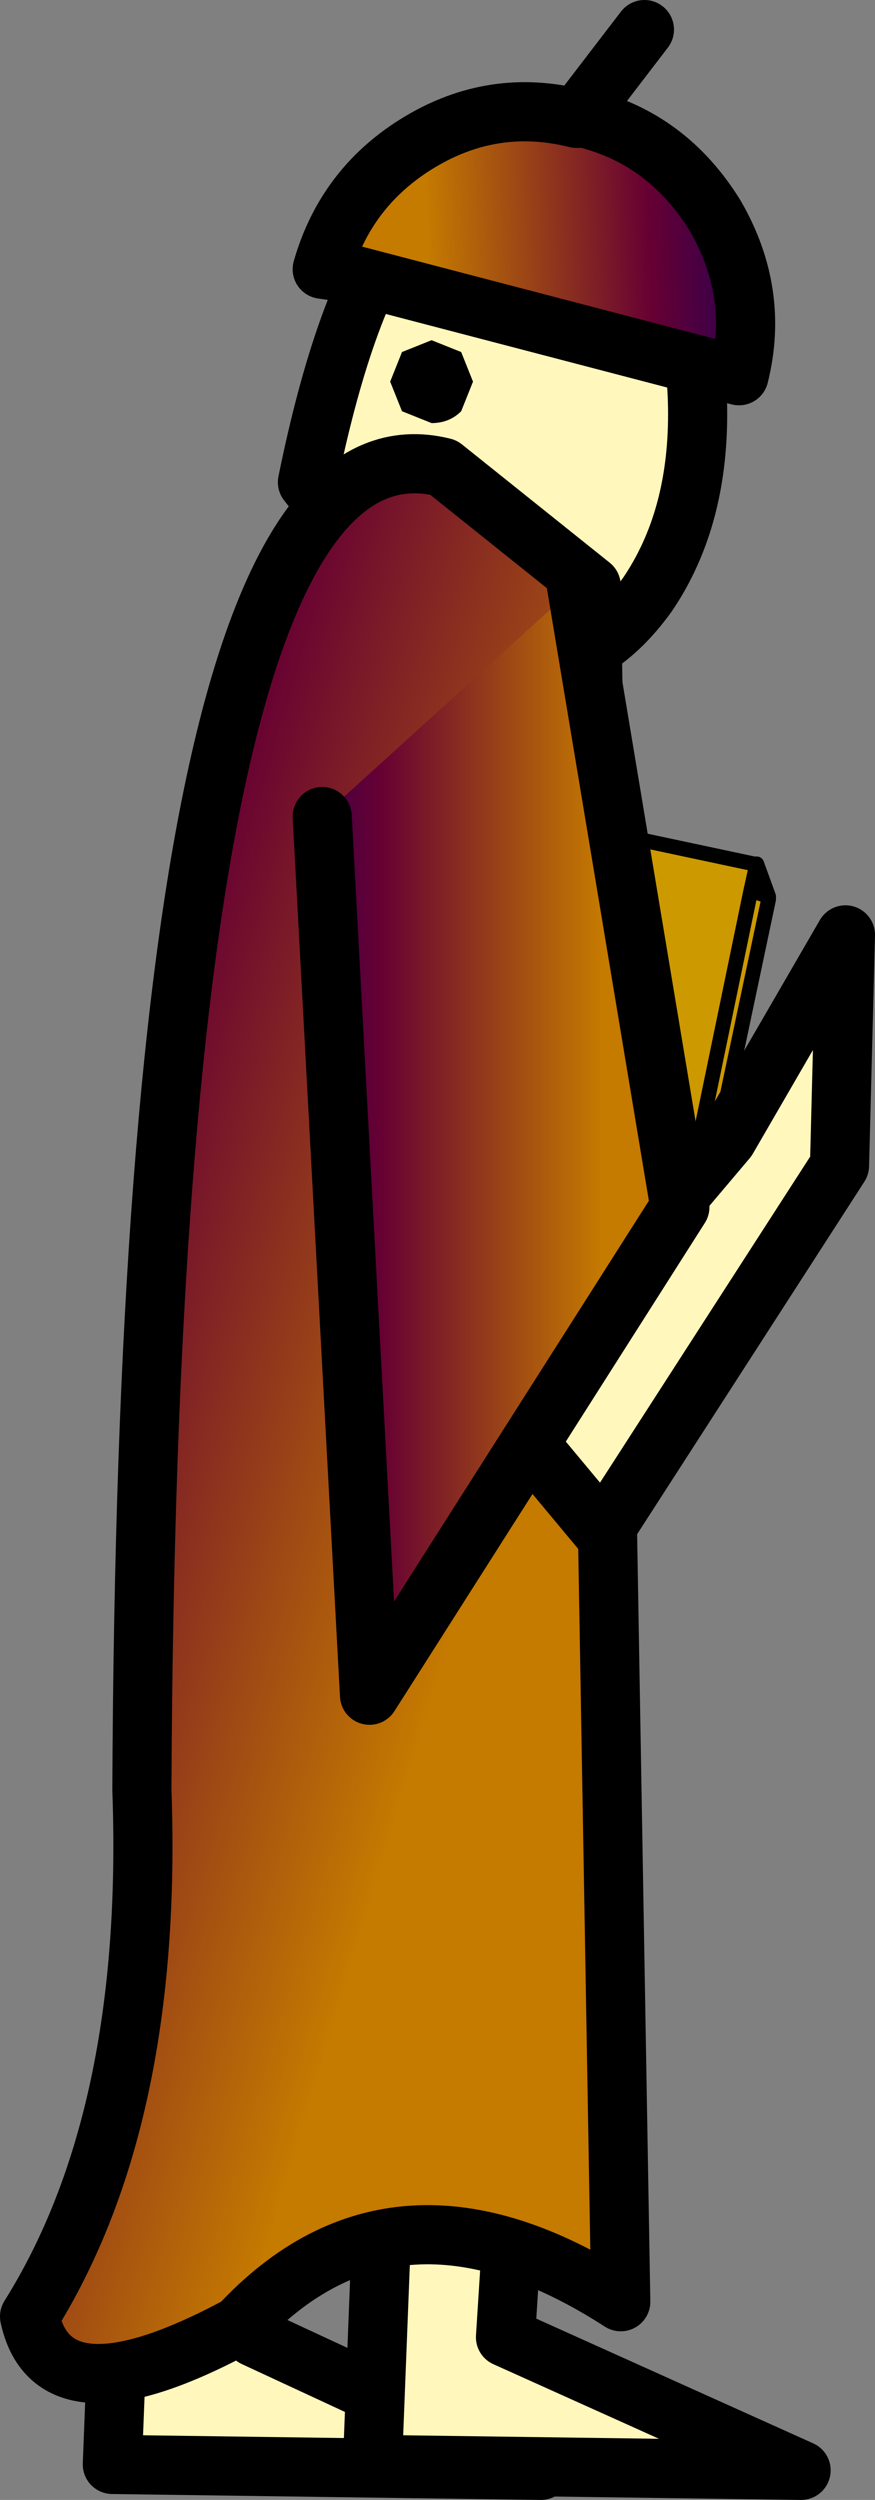 <?xml version="1.0" encoding="UTF-8" standalone="no"?>
<svg xmlns:xlink="http://www.w3.org/1999/xlink" height="42.25px" width="14.8px" xmlns="http://www.w3.org/2000/svg">
  <rect width="100%" height="100%" fill="#808080" stroke="none"/>
  <g transform="matrix(1.0, 0.0, 0.0, 1.0, 34.35, 22.4)">
    <path d="M-30.05 14.75 L-30.05 17.1 -25.2 19.35 -32.45 19.25 -32.2 12.85 -30.05 14.75" fill="#fff7bb" fill-rule="evenodd" stroke="none"/>
    <path d="M-30.05 14.75 L-30.05 17.1 -25.2 19.35 -32.45 19.25 -32.2 12.85 -30.05 14.75 Z" fill="none" stroke="#000000" stroke-linecap="round" stroke-linejoin="round" stroke-width="1.0"/>
    <path d="M-25.8 17.1 L-20.8 19.35 -28.05 19.25 -27.8 12.85 -25.65 14.75 -25.8 17.1" fill="#fff7bb" fill-rule="evenodd" stroke="none"/>
    <path d="M-25.8 17.1 L-20.8 19.35 -28.05 19.25 -27.8 12.85 -25.65 14.75 -25.8 17.1 Z" fill="none" stroke="#000000" stroke-linecap="round" stroke-linejoin="round" stroke-width="1.0"/>
    <path d="M-27.75 -15.95 L-27.55 -15.45 -27.05 -15.25 Q-26.75 -15.25 -26.55 -15.45 L-26.35 -15.95 -26.55 -16.45 -27.05 -16.65 -27.55 -16.45 -27.75 -15.95 M-27.65 -18.5 Q-26.8 -19.75 -25.55 -19.75 -24.3 -19.75 -23.4 -18.5 -22.55 -17.2 -22.55 -15.4 -22.55 -13.6 -23.4 -12.35 -24.3 -11.1 -25.55 -11.1 -26.8 -11.1 -27.65 -12.35 L-29.15 -14.25 Q-28.55 -17.2 -27.65 -18.5" fill="#fff7bb" fill-rule="evenodd" stroke="none"/>
    <path d="M-27.75 -15.95 L-27.55 -16.45 -27.05 -16.65 -26.55 -16.45 -26.35 -15.95 -26.55 -15.45 Q-26.75 -15.25 -27.05 -15.25 L-27.55 -15.45 -27.75 -15.95" fill="#000000" fill-rule="evenodd" stroke="none"/>
    <path d="M-27.65 -18.5 Q-26.8 -19.75 -25.55 -19.75 -24.3 -19.75 -23.4 -18.5 -22.55 -17.2 -22.55 -15.4 -22.55 -13.6 -23.4 -12.35 -24.3 -11.1 -25.55 -11.1 -26.8 -11.1 -27.65 -12.35 L-29.15 -14.25 Q-28.55 -17.2 -27.65 -18.5 Z" fill="none" stroke="#000000" stroke-linecap="round" stroke-linejoin="round" stroke-width="1.0"/>
    <path d="M-24.6 -20.4 L-24.45 -20.4 Q-23.05 -20.05 -22.25 -18.75 -21.5 -17.45 -21.85 -16.05 L-28.55 -17.8 -28.9 -17.85 Q-28.5 -19.25 -27.25 -20.0 -26.0 -20.75 -24.6 -20.4" fill="url(#gradient0)" fill-rule="evenodd" stroke="none"/>
    <path d="M-24.6 -20.4 L-23.45 -21.9 M-24.6 -20.4 L-24.45 -20.4 Q-23.05 -20.05 -22.25 -18.75 -21.5 -17.45 -21.85 -16.05 L-28.55 -17.8 -28.9 -17.85 Q-28.5 -19.25 -27.25 -20.0 -26.0 -20.75 -24.6 -20.4 Z" fill="none" stroke="#000000" stroke-linecap="round" stroke-linejoin="round" stroke-width="1.0"/>
    <path d="M-26.85 -14.5 L-24.35 -12.5 -23.85 16.5 Q-27.65 14.05 -30.3 16.9 -33.45 18.6 -33.85 16.75 -31.75 13.4 -31.95 7.85 -31.85 -15.75 -26.85 -14.5" fill="url(#gradient1)" fill-rule="evenodd" stroke="none"/>
    <path d="M-26.85 -14.5 Q-31.85 -15.75 -31.95 7.85 -31.75 13.4 -33.85 16.75 -33.45 18.6 -30.3 16.9 -27.65 14.05 -23.85 16.5 L-24.35 -12.5 -26.85 -14.5 Z" fill="none" stroke="#000000" stroke-linecap="round" stroke-linejoin="round" stroke-width="1.0"/>
    <path d="M-21.55 -7.8 L-21.65 -7.35 -22.85 -1.55 -22.95 -1.55 -22.85 -1.55 -21.65 -7.35 -21.35 -7.25 -21.35 -7.2 -22.65 -1.05 -22.95 -1.55 -27.3 -2.45 -27.65 -2.5 -26.3 -8.8 -21.6 -7.8 -21.55 -7.8 -21.6 -7.8 -21.55 -7.8" fill="#cc9900" fill-rule="evenodd" stroke="none"/>
    <path d="M-27.3 -2.45 L-22.95 -1.55 -22.65 -1.05 -22.65 -1.0 -27.4 -2.0 -27.3 -2.45" fill="#ffffff" fill-rule="evenodd" stroke="none"/>
    <path d="M-21.65 -7.35 L-21.55 -7.8 -21.6 -7.8 -26.3 -8.8 -27.65 -2.5 -27.3 -2.45 -22.95 -1.55 -22.85 -1.55 -21.65 -7.35 -21.35 -7.25 -21.55 -7.8 -21.6 -7.8 M-21.35 -7.25 L-21.35 -7.2 -22.65 -1.05 -22.65 -1.0 -27.4 -2.0 -27.3 -2.45 M-22.95 -1.55 L-22.65 -1.05" fill="none" stroke="#000000" stroke-linecap="round" stroke-linejoin="round" stroke-width="0.25"/>
    <path d="M-22.05 -3.15 L-20.05 -6.6 -20.15 -2.7 -24.15 3.5 -25.9 1.4 -22.05 -3.15" fill="#fff7bb" fill-rule="evenodd" stroke="none"/>
    <path d="M-22.05 -3.15 L-25.9 1.4 -24.15 3.5 -20.15 -2.7 -20.05 -6.6 -22.05 -3.15 Z" fill="none" stroke="#000000" stroke-linecap="round" stroke-linejoin="round" stroke-width="1.0"/>
    <path d="M-28.9 -8.6 L-24.6 -12.5 -22.85 -2.0 -28.1 6.25 -28.9 -8.6" fill="url(#gradient2)" fill-rule="evenodd" stroke="none"/>
    <path d="M-28.9 -8.6 L-28.1 6.25 -22.85 -2.0 -24.6 -12.5" fill="none" stroke="#000000" stroke-linecap="round" stroke-linejoin="round" stroke-width="1.0"/>
  </g>
  <defs>
    <linearGradient gradientTransform="matrix(0.004, -2.0E-4, 9.0E-4, 0.021, -21.85, 27.9)" gradientUnits="userSpaceOnUse" id="gradient0" spreadMethod="pad" x1="-819.2" x2="819.2">
      <stop offset="0.0" stop-color="#c57a00"/>
      <stop offset="0.573" stop-color="#660033"/>
      <stop offset="1.0" stop-color="#000066"/>
    </linearGradient>
    <linearGradient gradientTransform="matrix(-0.008, -0.002, -0.006, 0.02, -32.95, 2.55)" gradientUnits="userSpaceOnUse" id="gradient1" spreadMethod="pad" x1="-819.2" x2="819.2">
      <stop offset="0.0" stop-color="#c57a00"/>
      <stop offset="0.573" stop-color="#660033"/>
      <stop offset="1.0" stop-color="#000066"/>
    </linearGradient>
    <linearGradient gradientTransform="matrix(-0.004, 0.0, 0.0, 0.009, -27.45, -3.4)" gradientUnits="userSpaceOnUse" id="gradient2" spreadMethod="pad" x1="-819.2" x2="819.2">
      <stop offset="0.0" stop-color="#c57a00"/>
      <stop offset="0.573" stop-color="#660033"/>
      <stop offset="1.0" stop-color="#000066"/>
    </linearGradient>
  </defs>
</svg>
